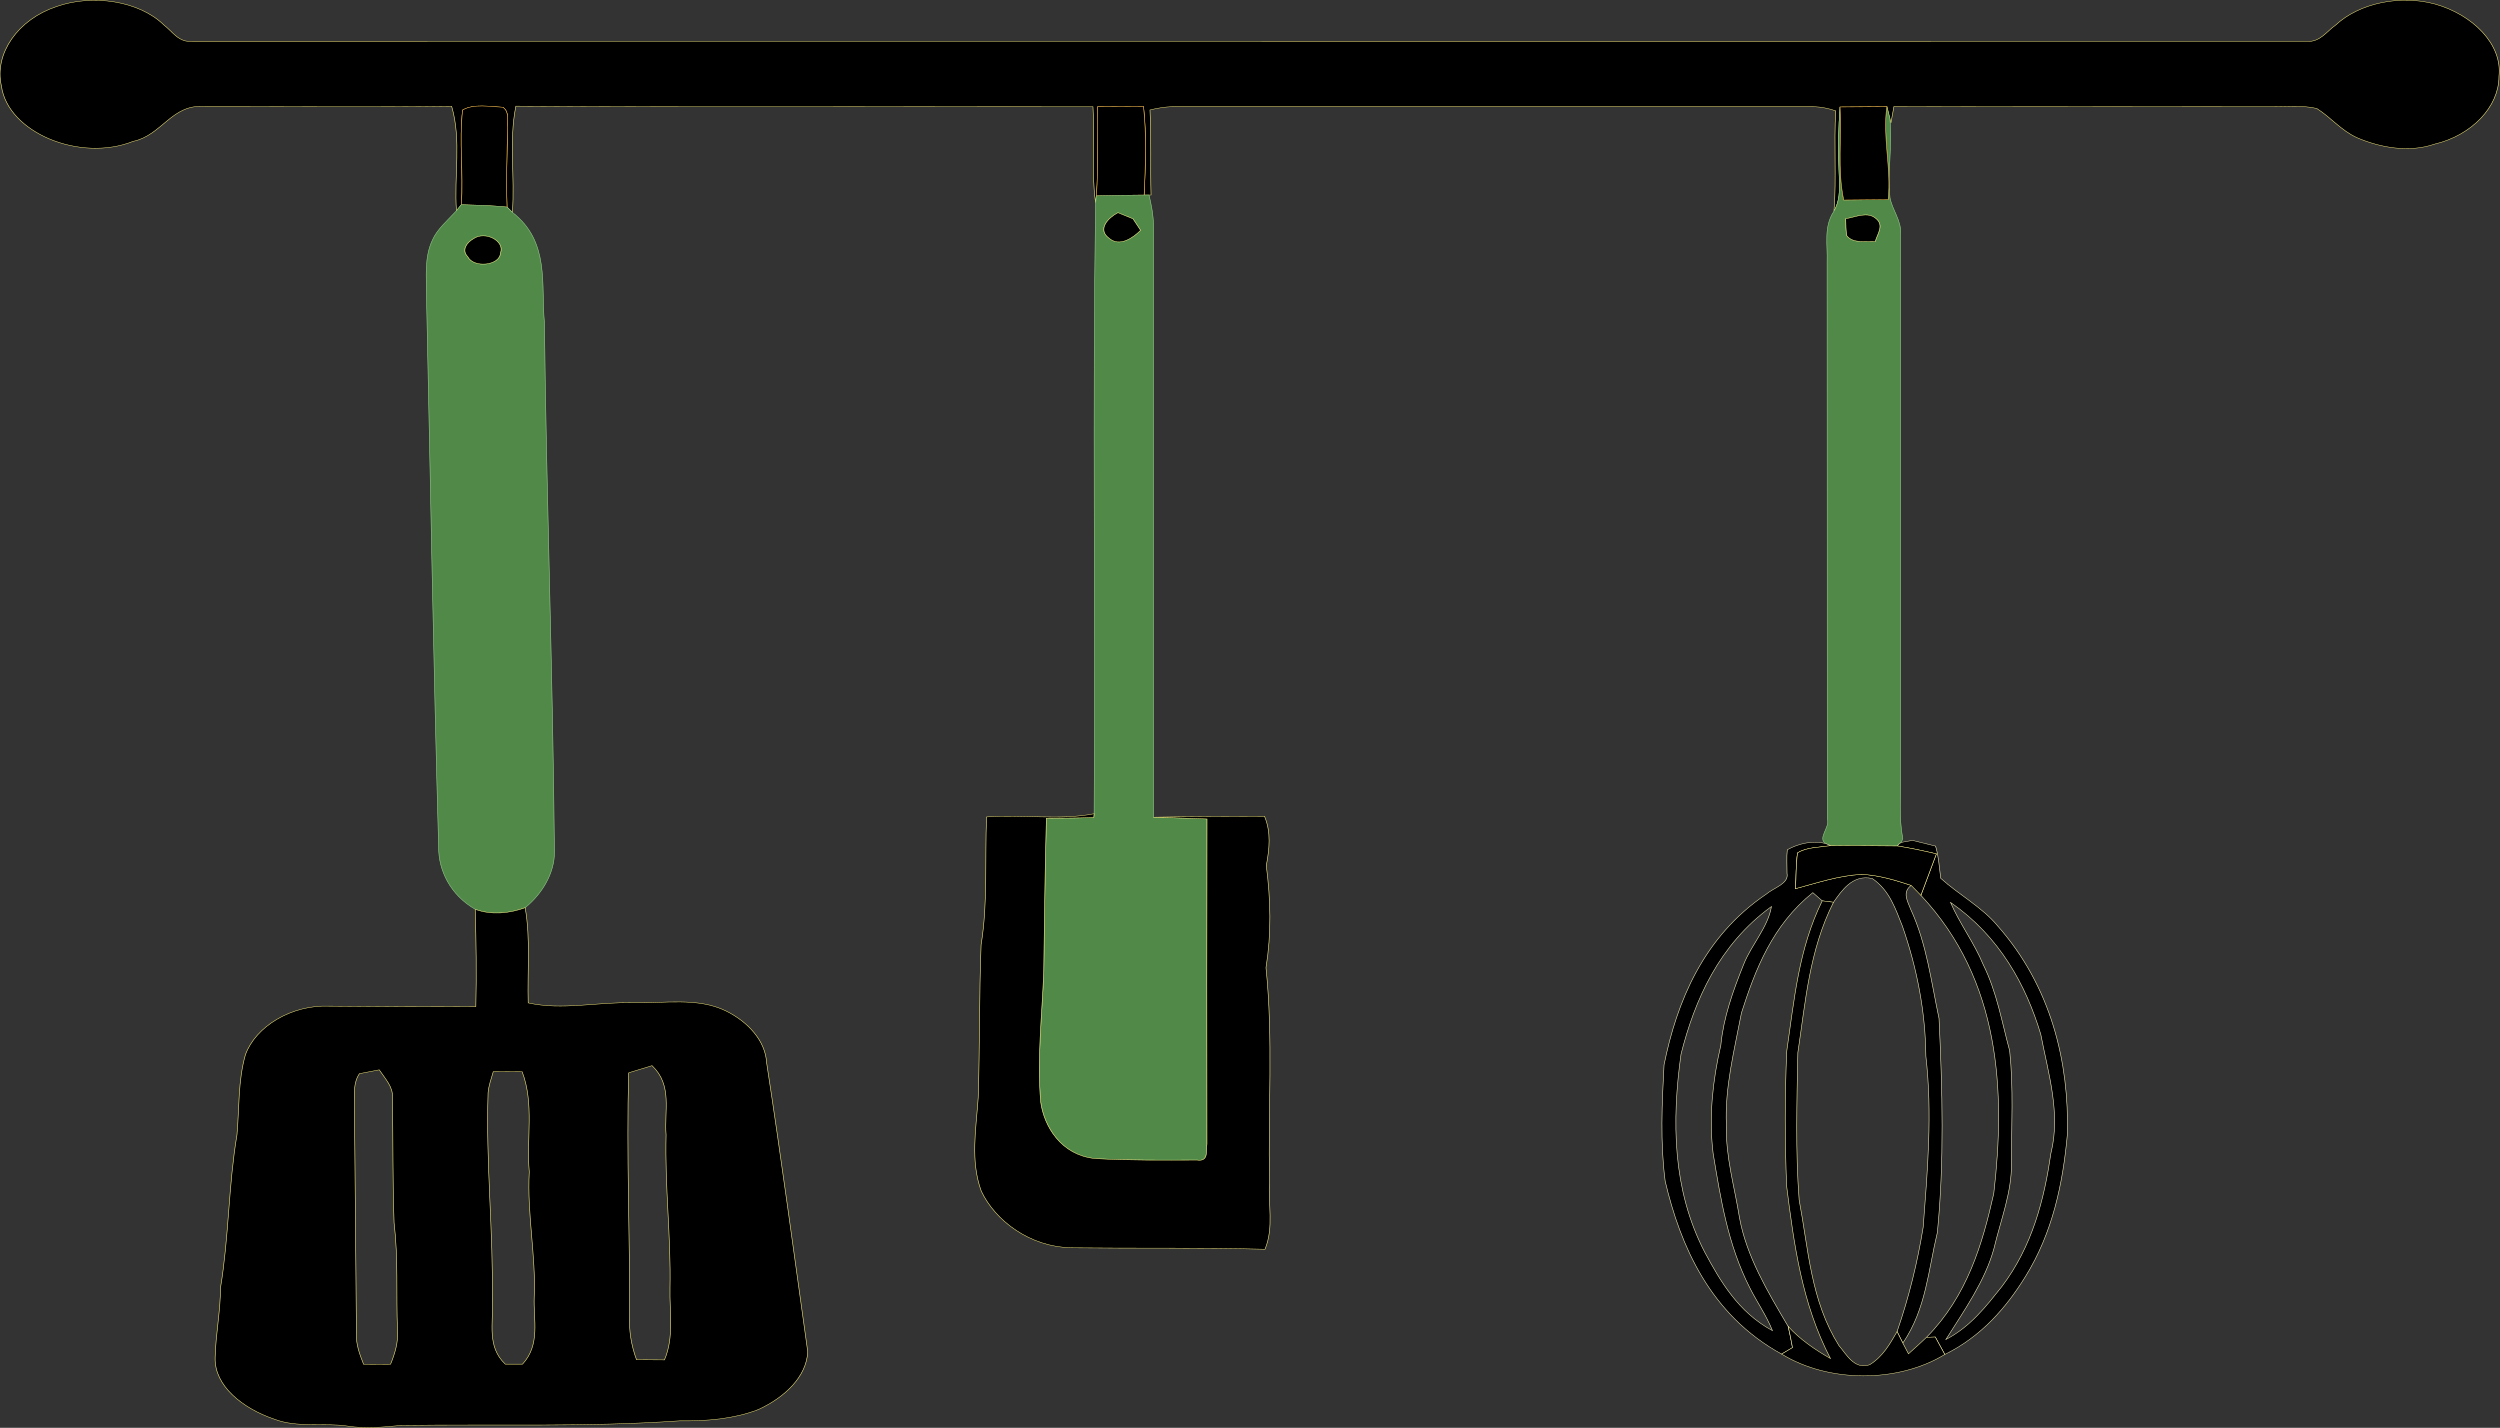 <?xml version="1.0" encoding="UTF-8" standalone="no"?>
<svg
   xmlns:dc="http://purl.org/dc/elements/1.1/"
   xmlns:cc="http://creativecommons.org/ns#"
   xmlns:rdf="http://www.w3.org/1999/02/22-rdf-syntax-ns#"
   xmlns:svg="http://www.w3.org/2000/svg"
   xmlns="http://www.w3.org/2000/svg"
   xmlns:sodipodi="http://sodipodi.sourceforge.net/DTD/sodipodi-0.dtd"
   xmlns:inkscape="http://www.inkscape.org/namespaces/inkscape"
   version="1.1"
   id="Layer_1"
   x="0px"
   y="0px"
   viewBox="0 0 2342.137 1337.658"
   enable-background="new 0 0 1920 1625"
   xml:space="preserve"
   inkscape:version="0.91 r13725"
   sodipodi:docname="Kitchen-Utensils.svg"
   width="2342.137"
   height="1337.658"><rect x="0" y="0" width="2342.137" height="1337.658" fill="#333333" stroke="none"/><defs
     id="defs22158" /><sodipodi:namedview
     pagecolor="#ffffff"
     bordercolor="#666666"
     borderopacity="1"
     objecttolerance="10"
     gridtolerance="10"
     guidetolerance="10"
     inkscape:pageopacity="0"
     inkscape:pageshadow="2"
     inkscape:window-width="1916"
     inkscape:window-height="1035"
     id="namedview22156"
     showgrid="false"
     fit-margin-top="0"
     fit-margin-left="0"
     fit-margin-right="0"
     fit-margin-bottom="0"
     inkscape:zoom="0.24122665"
     inkscape:cx="1202.2348"
     inkscape:cy="669.40403"
     inkscape:window-x="4"
     inkscape:window-y="1"
     inkscape:window-maximized="1"
     inkscape:current-layer="g21668" /><g
     id="g21668"
     transform="matrix(5.708,0,0,4.348,-2524.728,-200.508)"><path
       d="m 451.584,47.529 c 5.874,-2.73 13.589,-1.27 17.661,4.01 1.393,1.36 2.377,3.79 4.666,3.49 115.669,0.03 231.347,-0.01 347.016,0.02 2.221,0.16 3.302,-2.25 4.754,-3.55 3.867,-4.74 10.628,-6.55 16.297,-4.51 6.157,2.26 11.105,8.68 10.491,15.6 0.01,6.53 -4.471,12.7 -10.569,14.58 -4.169,1.89 -8.894,0.78 -12.722,-1.38 -2.65,-1.58 -4.276,-4.36 -6.614,-6.3 -2.445,-0.77 -5.075,-0.32 -7.579,-0.41 -20.603,0.03 -41.216,0.06 -61.819,-0.02 -0.127,0.89 -0.37,2.66 -0.497,3.55 l -0.175,-0.96 c -0.117,-0.64 -0.36,-1.92 -0.487,-2.56 -2.562,0.04 -5.134,0.06 -7.686,0.08 -0.244,4.47 -0.331,8.95 -0.175,13.43 0.049,3.01 0.419,6.17 -0.818,9 0.419,-7.19 -0.039,-14.4 0.282,-21.6 -1.169,-0.53 -2.367,-0.83 -3.614,-0.91 -35.108,0.02 -70.225,0.02 -105.333,0 -1.237,0.09 -2.435,0.33 -3.604,0.72 0.244,6.1 0.039,12.22 0.175,18.32 l -0.331,0.01 -0.799,0 c 0.214,-6.36 0.419,-12.73 -0.107,-19.08 -2.513,0.02 -5.027,0.04 -7.53,0.05 -0.185,6.4 0.214,12.81 -0.214,19.21 l -0.117,1.47 c -0.76,-6.87 -0.078,-13.8 -0.438,-20.69 -31.572,-0.08 -63.143,0.16 -94.715,-0.11 -1.169,7.55 -0.117,15.26 -0.575,22.88 -0.224,-0.28 -0.662,-0.85 -0.877,-1.14 -0.156,-5.71 -0.01,-11.43 0.117,-17.14 -0.156,-1.44 0.36,-3.25 -0.789,-4.36 -2.133,-0.12 -4.812,-0.81 -6.614,0.6 -0.594,6.77 0.156,13.59 -0.205,20.39 -0.205,0.32 -0.614,0.97 -0.809,1.3 -0.419,-7.49 0.848,-15.15 -0.789,-22.51 -13.482,0.22 -26.964,0.03 -40.446,0.08 -5.445,-0.76 -7.053,6.18 -11.826,7.48 -8.728,4.56 -20.574,-1.89 -21.626,-11.93 -1.218,-6.97 2.708,-14.35 9.04,-17.11 z"
       id="path21670"
       inkscape:connector-curvature="0"
       style="fill:#000000;fill-opacity:1;stroke:#fef27b;stroke-width:0.093" /><path
       d="m 622.467,69.11 c 2.504,-0.01 5.017,-0.03 7.53,-0.05 0.526,6.35 0.321,12.72 0.107,19.08 -2.63,0.02 -5.241,0.09 -7.852,0.18 0.429,-6.4 0.029,-12.81 0.214,-19.21 z"
       id="path21672"
       inkscape:connector-curvature="0"
       style="fill:#000000;fill-opacity:1;stroke:#fab03d;stroke-width:0.093" /><path
       d="m 518.244,69.83 c 1.802,-1.41 4.481,-0.72 6.614,-0.6 1.149,1.11 0.633,2.92 0.789,4.36 -0.127,5.71 -0.273,11.43 -0.117,17.14 -2.484,-0.33 -4.997,-0.42 -7.491,-0.51 0.36,-6.8 -0.39,-13.62 0.205,-20.39 z"
       id="path21674"
       inkscape:connector-curvature="0"
       style="fill:#000000;fill-opacity:1;stroke:#fab03c;stroke-width:0.093" /><path
       d="m 744.146,82.6 c -0.156,-4.48 -0.068,-8.96 0.175,-13.43 0.302,6.68 -0.468,13.41 0.604,20.04 2.426,-0.05 4.861,-0.08 7.296,-0.1 0.546,-6.69 -0.955,-13.35 -0.214,-20.02 0.127,0.64 0.37,1.92 0.487,2.56 0.458,5.66 -0.419,11.34 0.019,17.01 0.351,2.7 1.977,5.12 1.724,7.93 -0.01,38.66 0,77.33 0.01,115.991 0.107,4.74 -0.331,9.5 0.37,14.22 l -0.234,0.82 -0.458,0.41 -0.166,0.37 c -3.731,-0.03 -7.452,-0.13 -11.173,-0.04 l 0.205,-0.03 -0.76,-0.42 c -1.549,-1.07 0.721,-3.64 0.195,-5.29 -0.029,-40 0.01,-79.99 -0.029,-119.991 0.117,-3.68 -0.614,-7.62 1.13,-11.03 1.237,-2.83 0.867,-5.99 0.818,-9 m 1.101,10.64 c 0.029,1.21 0.019,2.43 0.175,3.64 0.994,1.73 3.059,1.2 4.676,1.26 0.341,-1.61 1.5,-3.48 0.127,-4.92 -1.393,-1.62 -3.341,-0.31 -4.978,0.02 z"
       id="path21676"
       inkscape:connector-curvature="0"
       style="fill:#518a48;fill-opacity:1;stroke:#95cd8c;stroke-width:0.093" /><path
       d="m 744.322,69.17 c 2.552,-0.02 5.124,-0.04 7.686,-0.08 -0.74,6.67 0.76,13.33 0.214,20.02 -2.435,0.02 -4.871,0.05 -7.296,0.1 -1.072,-6.63 -0.302,-13.36 -0.604,-20.04 z"
       id="path21678"
       inkscape:connector-curvature="0"
       style="fill:#000000;fill-opacity:1;stroke:#fbb03b;stroke-width:0.093" /><path
       d="m 622.253,88.32 c 2.611,-0.09 5.221,-0.16 7.852,-0.18 l 0.799,0 c 0.38,2.14 0.711,4.3 0.731,6.48 0,42.53 -0.01,85.05 0,127.581 2.922,0.1 5.854,0.22 8.787,0.37 -0.049,23.34 -0.039,46.69 -0.01,70.04 -0.224,1.2 0.429,3.9 -1.646,3.46 -5.572,0.03 -11.164,0.1 -16.716,-0.32 -5.611,-0.73 -8.387,-7 -8.923,-12.17 -0.614,-9.32 0.224,-18.67 0.497,-28 0.127,-11.05 0.195,-22.11 0.438,-33.17 2.591,-0.02 5.182,-0.01 7.774,-0.17 0.01,-0.2 0.039,-0.59 0.059,-0.79 0.234,-43.89 -0.263,-87.79 0.244,-131.661 l 0.117,-1.47 m 2.026,9.04 c 1.744,2.12 4.023,-0.02 5.241,-1.62 -0.312,-0.62 -0.935,-1.86 -1.247,-2.48 -0.614,-0.33 -1.851,-0.99 -2.474,-1.32 -1.666,1.15 -3.361,3.6 -1.52,5.42 z"
       id="path21680"
       inkscape:connector-curvature="0"
       style="fill:#518a48;fill-opacity:1;stroke:#95cd8c;stroke-width:0.093" /><path
       d="m 518.04,90.22 c 2.494,0.09 5.007,0.18 7.491,0.51 0.214,0.29 0.653,0.86 0.877,1.14 6.205,6.28 4.676,15.65 5.26,23.71 0.331,37.69 1.374,75.36 1.637,113.051 0.263,4.83 -1.578,9.57 -4.793,13.07 -2.601,1.24 -5.543,1.63 -8.202,0.34 -4.062,-3.07 -6.04,-8.37 -6.001,-13.43 -0.857,-39.66 -1.344,-79.33 -1.997,-118.991 0.01,-3.93 -0.37,-8.01 0.974,-11.78 0.799,-2.4 2.533,-4.28 3.945,-6.32 0.195,-0.33 0.604,-0.98 0.808,-1.3 m 1.987,7.33 c -1.169,0.87 -1.968,2.51 -0.955,3.84 0.955,2.56 5.299,1.97 5.387,-0.78 0.76,-2.54 -2.494,-4.81 -4.432,-3.06 z"
       id="path21682"
       inkscape:connector-curvature="0"
       style="fill:#518a48;fill-opacity:1;stroke:#95cd8c;stroke-width:0.093" /><path
       d="m 624.279,97.36 c -1.841,-1.82 -0.146,-4.27 1.52,-5.42 0.623,0.33 1.861,0.99 2.474,1.32 0.312,0.62 0.935,1.86 1.247,2.48 -1.218,1.6 -3.497,3.74 -5.241,1.62 z"
       id="path21684"
       inkscape:connector-curvature="0"
       style="fill:#000000;fill-opacity:1;stroke:#f8f480;stroke-width:0.093" /><path
       d="m 745.247,93.24 c 1.637,-0.33 3.585,-1.64 4.978,-0.02 1.374,1.44 0.214,3.31 -0.127,4.92 -1.617,-0.06 -3.682,0.47 -4.676,-1.26 -0.156,-1.21 -0.146,-2.43 -0.175,-3.64 z"
       id="path21686"
       inkscape:connector-curvature="0"
       style="fill:#000000;fill-opacity:1;stroke:#fcf382;stroke-width:0.093" /><path
       d="m 520.027,97.55 c 1.939,-1.75 5.192,0.52 4.432,3.06 -0.088,2.75 -4.432,3.34 -5.387,0.78 -1.013,-1.33 -0.214,-2.97 0.955,-3.84 z"
       id="path21688"
       inkscape:connector-curvature="0"
       style="fill:#000000;fill-opacity:1;stroke:#f9f37d;stroke-width:0.093" /><path
       d="m 604.241,222.14 c 5.864,-0.61 11.884,0.79 17.651,-0.69 -0.019,0.2 -0.049,0.59 -0.059,0.79 -2.591,0.16 -5.182,0.15 -7.774,0.17 -0.244,11.06 -0.312,22.12 -0.438,33.17 -0.273,9.33 -1.111,18.68 -0.497,28 0.536,5.17 3.312,11.44 8.923,12.17 5.553,0.42 11.144,0.35 16.716,0.32 2.075,0.44 1.422,-2.26 1.646,-3.46 -0.029,-23.35 -0.039,-46.7 0.01,-70.04 -2.932,-0.15 -5.864,-0.27 -8.787,-0.37 6.069,-0.19 12.147,-0.16 18.226,-0.2 1.111,3.47 0.799,7.07 0.292,10.63 0.721,7.3 0.857,14.69 -0.049,21.99 1.208,15.3 0.321,30.69 0.584,46.04 -0.273,4.86 0.75,9.9 -0.75,14.63 -10.569,-0.39 -21.158,-0.14 -31.728,-0.32 -6.877,-0.14 -12.566,-5.87 -14.836,-12.2 -1.831,-6.55 -0.848,-13.44 -0.507,-20.13 0.273,-10.98 0.146,-21.98 0.477,-32.96 1.13,-9.13 0.594,-18.36 0.896,-27.54 z"
       id="path21690"
       inkscape:connector-curvature="0"
       style="fill:#000000;fill-opacity:1;stroke:#fef37b;stroke-width:0.093" /><path
       d="m 735.671,229.2 c 1.783,-1.3 4.228,-2.1 6.361,-1.29 l 0.76,0.42 -0.205,0.03 c -1.773,0.36 -3.789,0.31 -5.241,1.53 -0.282,2.55 -0.205,5.14 -0.36,7.71 3.546,-1.24 7.072,-2.82 10.852,-3.09 2.844,0.16 5.553,1.25 8.163,2.38 -1.529,1.48 -0.575,3.44 -0.088,5.13 2.659,7.57 3.37,15.65 4.656,23.54 0.555,15.36 0.877,30.78 -0.273,46.11 -1.481,8.03 -1.841,16.49 -5.669,23.84 -0.244,-0.62 -0.711,-1.86 -0.945,-2.48 1.948,-7.38 3.351,-14.91 4.286,-22.5 0.721,-12.26 1.52,-24.58 0.438,-36.85 -0.058,-9.46 -1.432,-18.88 -3.848,-28.01 -1.12,-3.62 -2.046,-7.65 -4.939,-10.26 -3.263,-0.98 -5.066,2.72 -6.371,5.11 -0.623,-0.11 -1.237,-0.21 -1.851,-0.3 -0.38,-0.45 -1.159,-1.33 -1.539,-1.77 -6.653,6.99 -9.469,16.67 -11.719,25.92 -1.159,8.05 -2.767,16.11 -2.465,24.29 -0.146,6.68 1.344,13.23 2.143,19.82 1.14,8.3 4.608,15.93 7.998,23.45 0.273,1.51 0.487,3.03 0.701,4.55 -0.448,0.35 -1.335,1.05 -1.783,1.4 -11.748,-8.45 -16.628,-23.39 -19.113,-37.27 -0.828,-8.32 -0.526,-16.72 -0.185,-25.05 2.075,-13.46 6.41,-27.6 16.784,-36.79 1.218,-1.38 3.76,-2.24 3.4,-4.49 0.01,-1.7 -0.107,-3.39 0.049,-5.08 m -17.447,44.07 c -1.51,14.27 -1.442,29.18 3.906,42.68 2.572,6.26 5.475,12.89 11.105,16.88 -0.974,-3.21 -2.542,-6.16 -3.731,-9.26 -3.585,-9.25 -4.773,-19.15 -6.01,-28.94 -0.721,-7.78 -0.088,-15.64 1.266,-23.31 0.429,-5.94 1.997,-11.7 3.731,-17.36 1.276,-4.28 4.004,-8.02 4.578,-12.52 -8.65,8.25 -12.615,20.23 -14.846,31.83 z"
       id="path21692"
       inkscape:connector-curvature="0"
       style="fill:#000000;fill-opacity:1;stroke:#f3eeb7;stroke-width:0.093" /><path
       d="m 753.927,228.03 0.458,-0.41 c 0.458,-0.11 1.354,-0.32 1.812,-0.43 1.247,0.42 2.513,0.83 3.799,1.23 0.536,2.28 0.604,4.63 0.857,6.95 2.971,3.53 6.838,6.26 9.332,10.24 8.767,13.04 11.768,29.37 11.446,44.97 -0.731,10.5 -2.396,21.14 -6.926,30.69 -3.059,6.48 -7.131,12.79 -13.19,16.69 -0.536,-1.26 -1.052,-2.51 -1.568,-3.76 -0.36,0.02 -1.081,0.06 -1.442,0.07 6.702,-8.9 9.196,-20.14 11.047,-31 1.939,-21.83 1.159,-45.88 -11.962,-64.24 0.847,-2.98 1.695,-5.96 2.542,-8.94 -2.104,-0.65 -4.228,-1.24 -6.371,-1.69 l 0.166,-0.37 m 8.524,12.52 c 1.5,4.58 3.916,8.78 5.358,13.38 2.26,5.98 3.059,12.36 4.354,18.59 0.643,8.02 0.292,16.09 0.292,24.13 0.097,6.26 -1.753,12.29 -2.854,18.39 -1.451,7.03 -4.851,13.32 -7.91,19.7 4.082,-2.8 6.644,-7.22 9.186,-11.41 5.017,-8.72 6.965,-18.8 8.056,-28.74 1.637,-8.57 -0.429,-17.16 -1.666,-25.61 -2.396,-10.53 -6.76,-21.13 -14.816,-28.43 z"
       id="path21694"
       inkscape:connector-curvature="0"
       style="fill:#000000;fill-opacity:1;stroke:#f5efb6;stroke-width:0.093" /><path
       d="m 737.347,229.89 c 1.451,-1.22 3.468,-1.17 5.241,-1.53 3.721,-0.09 7.442,0.01 11.173,0.04 2.143,0.45 4.267,1.04 6.371,1.69 -0.848,2.98 -1.695,5.96 -2.542,8.94 -0.399,-0.54 -1.198,-1.6 -1.588,-2.14 -2.611,-1.13 -5.319,-2.22 -8.163,-2.38 -3.78,0.27 -7.306,1.85 -10.852,3.09 0.156,-2.57 0.078,-5.16 0.36,-7.71 z"
       id="path21696"
       inkscape:connector-curvature="0"
       style="fill:#000000;fill-opacity:1;stroke:#fff37b;stroke-width:0.093" /><path
       d="m 741.399,240.22 c 0.614,0.09 1.227,0.19 1.851,0.3 -3.984,10.32 -4.598,21.51 -5.855,32.41 -0.156,10.57 -0.399,21.18 0.214,31.74 1.529,10.56 1.87,21.69 6.556,31.43 1.149,1.69 2.484,5.23 5.007,4.08 2.231,-1.79 3.361,-4.58 4.51,-7.15 0.234,0.62 0.701,1.86 0.945,2.48 0.224,0.58 0.692,1.73 0.925,2.31 0.984,-1.17 1.997,-2.34 2.952,-3.55 0.36,-0.01 1.081,-0.05 1.442,-0.07 0.516,1.25 1.033,2.5 1.568,3.76 -7.725,6.18 -19.074,6.12 -26.779,-0.08 0.448,-0.35 1.335,-1.05 1.783,-1.4 -0.214,-1.52 -0.429,-3.04 -0.701,-4.55 1.88,2.71 4.306,4.95 6.926,6.9 -4.686,-11.83 -5.981,-24.57 -7.189,-37.15 -0.302,-9.69 -0.312,-19.39 0.019,-29.08 1.218,-10.9 1.929,-22.04 5.825,-32.38 z"
       id="path21698"
       inkscape:connector-curvature="0"
       style="fill:#000000;fill-opacity:1;stroke:#f8f19a;stroke-width:0.093" /><path
       d="m 520.31,242.04 c 2.659,1.29 5.601,0.9 8.202,-0.34 0.906,6.79 0.351,13.67 0.497,20.51 5.621,1.64 11.407,-0.25 17.125,-0.02 5.095,0.14 10.686,-1.22 15.284,1.72 3.711,2.37 6.517,6.53 6.712,11.1 2.435,20.77 4.539,41.6 6.761,62.38 -0.205,5.34 -3.75,9.81 -8.076,12.42 -4.013,2.06 -8.533,2.53 -12.946,2.45 -15.216,1.38 -30.51,0.7 -45.765,0.99 -2.883,0.36 -5.806,0.75 -8.689,0.15 -3.994,-0.79 -8.319,0.42 -12.079,-1.5 -5.143,-2.28 -9.868,-7.14 -9.712,-13.27 0.088,-5.02 0.877,-10 0.877,-15.02 1.393,-10.96 1.296,-22.05 2.708,-33 0.39,-5.74 0.156,-11.58 1.383,-17.23 1.676,-6.09 7.559,-10.82 13.803,-10.47 7.998,0.08 16.005,0.19 24.012,0.1 0.146,-6.99 0.049,-13.98 -0.097,-20.97 m 2.971,34.96 c -0.341,1.5 -0.75,3 -0.857,4.55 -0.39,15.04 0.886,30.05 0.692,45.1 0.205,4.52 -0.935,9.6 2.133,13.4 0.935,-0.01 1.87,-0.01 2.825,0 2.971,-4.23 1.773,-9.58 1.919,-14.42 0.302,-9.03 -1.198,-17.98 -0.809,-27.02 -0.497,-7.18 0.847,-14.58 -1.169,-21.57 -1.578,-0.01 -3.166,-0.02 -4.734,-0.04 m 22.22,0.27 c -0.38,17.43 0.214,34.88 0.146,52.32 -0.117,3.21 0.273,6.41 1.14,9.5 1.52,0.01 3.049,0.02 4.588,0.04 1.617,-5.02 0.809,-10.33 0.906,-15.5 0.175,-11.01 -0.867,-21.99 -0.643,-33 -0.341,-5.01 1.12,-10.68 -2.309,-14.9 -1.276,0.51 -2.562,1.02 -3.828,1.54 m -44.196,0.19 c -1.257,2.46 -0.653,5.45 -0.809,8.15 0.097,16.01 0.234,32.02 0.321,48.04 -0.068,2.21 0.546,4.34 1.179,6.44 1.471,-0.02 2.942,-0.03 4.423,-0.03 0.74,-2.38 1.286,-4.84 1.14,-7.35 -0.253,-7.7 0.146,-15.43 -0.565,-23.12 -0.244,-9 -0.156,-18 -0.273,-27 0.146,-2.24 -1.208,-4.09 -2.163,-5.96 -0.818,0.21 -2.435,0.62 -3.254,0.83 z"
       id="path21700"
       inkscape:connector-curvature="0"
       style="fill:#000000;fill-opacity:1;stroke:#fef37b;stroke-width:0.093" /></g></svg>